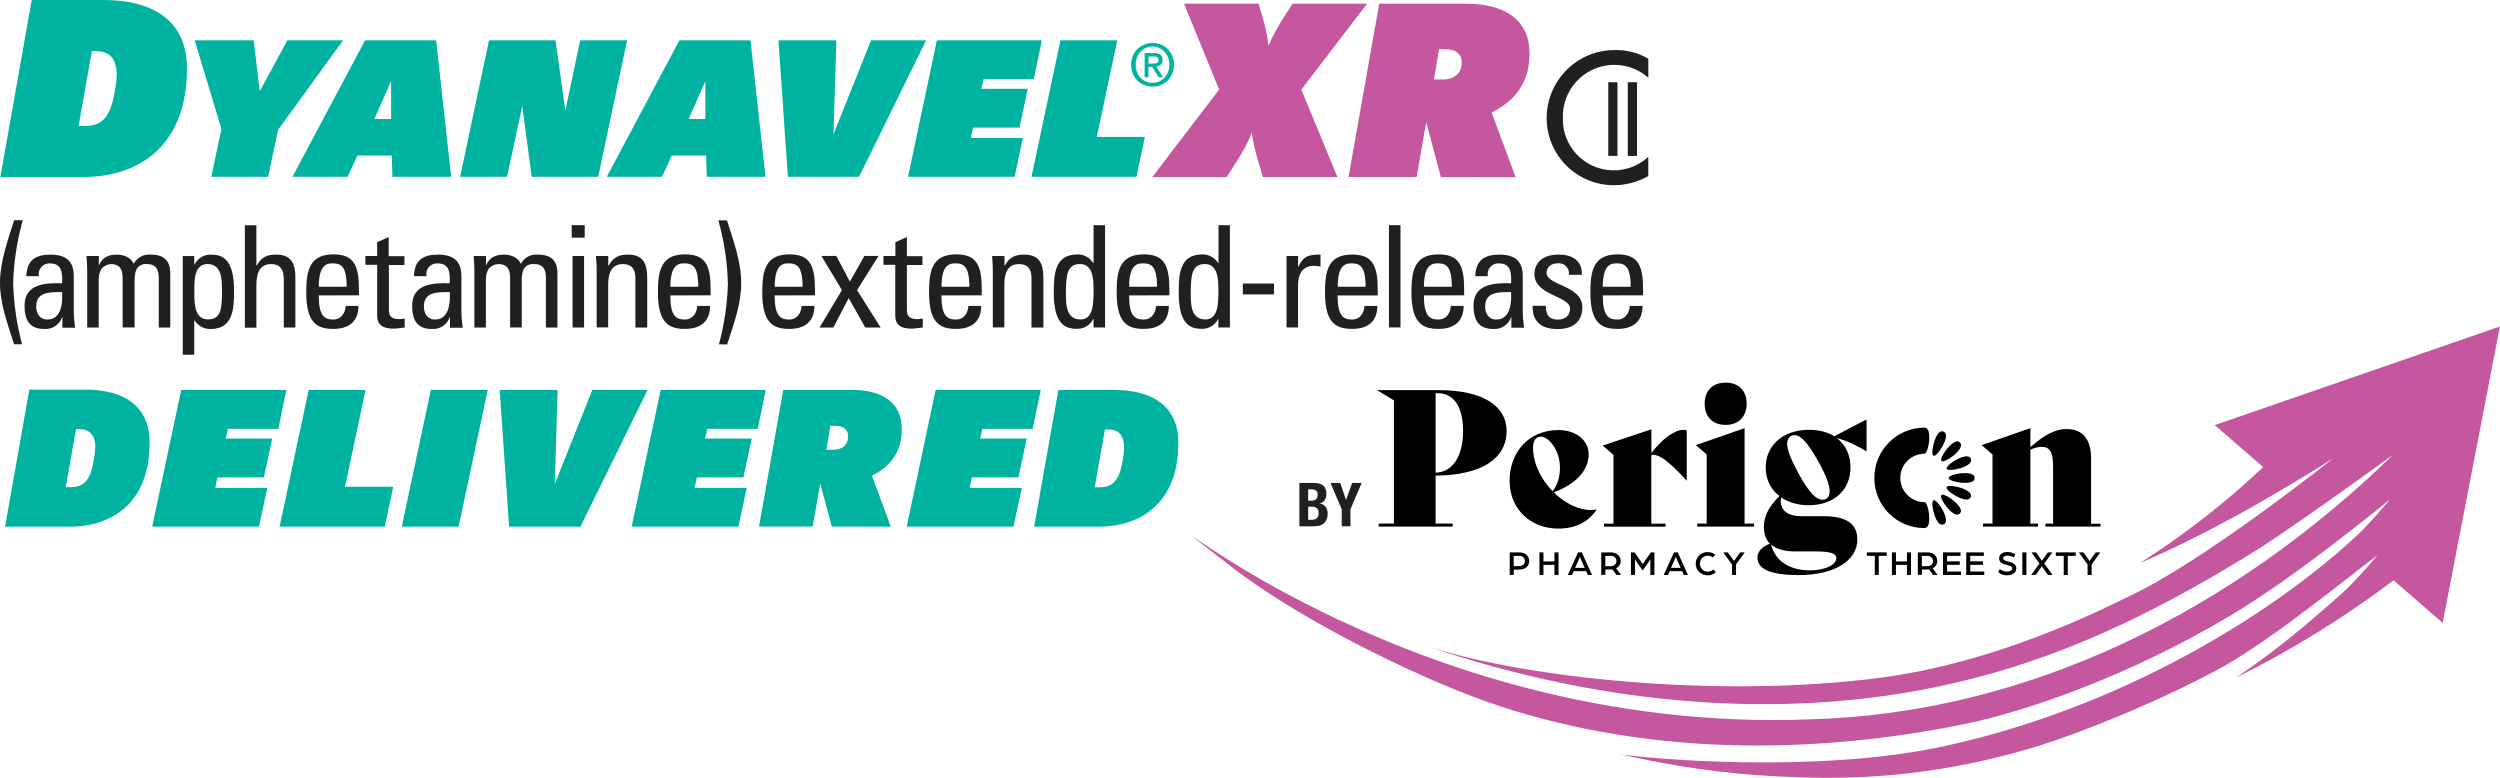 <?xml version="1.0" encoding="UTF-8"?>
<svg id="Layer_2" data-name="Layer 2" xmlns="http://www.w3.org/2000/svg" viewBox="0 0 395.11 122.93">
  <g id="Layer_2-2" data-name="Layer 2">
    <g id="Layer_1-2" data-name="Layer 1-2">
      <g>
        <path d="M260.5,12.27c-3.38-2.96-8.52-2.63-11.48.75-1.35,1.55-2.08,3.55-2.02,5.6-.14,4.45,3.36,8.17,7.8,8.3,2.1.06,4.15-.69,5.7-2.12v3.03c-1.64.93-3.49,1.43-5.38,1.44-5.86.04-10.64-4.68-10.68-10.54v-.04c0-5.95,4.8-10.78,10.74-10.78h.17c1.82-.02,3.6.45,5.16,1.38v2.97Z" style="fill: #221f1f;"/>
        <rect x="254.18" y="13" width="1.45" height="11.64" style="fill: #221f1f;"/>
        <rect x="257.26" y="13" width="1.46" height="11.64" style="fill: #221f1f;"/>
        <g>
          <path d="M122.43,46.71c0,3.16.84,3.79,2.29,3.79,1.25,0,1.9-1.01,1.97-2.15h2.02c0,2.51-1.56,3.63-3.94,3.63s-4.3-.72-4.3-5.71c0-3.32.38-6.07,4.3-6.07,3.23,0,4.03,1.77,4.03,5.51v.96l-6.36.02h0ZM126.84,45.32c0-3.29-.92-3.7-2.26-3.7-1.16,0-2.13.57-2.14,3.7h4.42,0Z" style="fill: #221f1f;"/>
          <polygon points="139.18 51.76 136.75 51.76 134.13 47.12 131.71 51.76 129.53 51.76 133.06 45.85 129.82 40.45 132.17 40.45 134.32 44.5 136.61 40.45 138.84 40.45 135.45 45.86 139.18 51.76" style="fill: #221f1f;"/>
          <path d="M141.51,40.46v-2.18l1.82-.82v3.03h2.46v1.39h-2.46v6.93c0,.72,0,1.63,1.68,1.63.14,0,.42-.05.83-.09v1.41c-.61.04-1.21.18-1.82.18-1.75,0-2.53-.72-2.53-2.02v-8.07h-1.86v-1.39h1.88Z" style="fill: #221f1f;"/>
          <path d="M148.79,46.71c0,3.16.84,3.79,2.29,3.79,1.25,0,1.9-1.01,1.97-2.15h2.02c0,2.51-1.56,3.63-3.94,3.63s-4.3-.72-4.3-5.71c0-3.32.38-6.07,4.3-6.07,3.23,0,4.03,1.77,4.03,5.51v.96l-6.36.02h0ZM153.2,45.32c0-3.29-.92-3.7-2.26-3.7-1.16,0-2.13.57-2.14,3.7h4.42,0Z" style="fill: #221f1f;"/>
          <path d="M163.02,51.76v-7.83c0-1.21-.42-2.19-1.99-2.19-2.01,0-2.3,1.82-2.3,3.33v6.67h-1.82v-8.93c0-.78-.05-1.57-.11-2.35h1.95v1.46h.09c.73-1.28,1.57-1.68,3.03-1.68,2.42,0,3.03,1.46,3.03,3.7v7.83h-1.87Z" style="fill: #221f1f;"/>
          <path d="M172.83,35.59h1.82v16.16h-1.82v-1.34h-.05c-.49.99-1.5,1.59-2.6,1.56-1.82,0-3.64-.72-3.64-5.69,0-2.82.1-6.07,3.74-6.07,1.01-.02,1.96.5,2.49,1.36h.06v-5.99h0ZM170.7,41.73c-1.98,0-2.24,1.56-2.24,4.59,0,1.71,0,4.17,2.31,4.17,2.06,0,2.06-2.56,2.06-4.85,0-1.49-.1-3.91-2.13-3.91" style="fill: #221f1f;"/>
          <path d="M178.45,46.71c0,3.16.84,3.79,2.29,3.79,1.25,0,1.9-1.01,1.97-2.15h2.02c0,2.51-1.57,3.63-3.95,3.63s-4.3-.72-4.3-5.71c0-3.32.38-6.07,4.3-6.07,3.23,0,4.03,1.77,4.03,5.51v.96l-6.37.02h0ZM182.86,45.32c0-3.29-.92-3.7-2.26-3.7-1.16,0-2.13.57-2.15,3.7h4.42Z" style="fill: #221f1f;"/>
          <path d="M192.56,35.59h1.82v16.16h-1.82v-1.34h-.04c-.49.98-1.5,1.59-2.6,1.56-1.82,0-3.63-.72-3.63-5.69,0-2.82.09-6.07,3.74-6.07,1.01-.02,1.95.5,2.49,1.36h.06v-5.99h-.02ZM190.43,41.73c-1.97,0-2.24,1.56-2.24,4.59,0,1.71,0,4.17,2.31,4.17,2.06,0,2.06-2.56,2.06-4.85,0-1.49-.1-3.91-2.13-3.91h0Z" style="fill: #221f1f;"/>
          <rect x="196.42" y="44.81" width="4.93" height="1.72" style="fill: #221f1f;"/>
          <path d="M205.16,42.16h.04c.77-1.73,1.71-1.93,3.5-1.93v1.9l-.51-.08c-.16-.02-.33-.04-.49-.04-2.04,0-2.55,1.55-2.55,3.07v6.67h-1.82v-11.29h1.82v1.71h.02Z" style="fill: #221f1f;"/>
          <path d="M211.4,46.71c0,3.16.84,3.79,2.29,3.79,1.25,0,1.9-1.01,1.97-2.15h2.02c0,2.51-1.57,3.63-3.95,3.63s-4.32-.7-4.32-5.68c0-3.32.37-6.07,4.3-6.07,3.23,0,4.03,1.77,4.03,5.51v.96h-6.34,0ZM215.82,45.32c0-3.29-.92-3.7-2.26-3.7-1.16,0-2.13.57-2.14,3.7h4.42,0Z" style="fill: #221f1f;"/>
          <rect x="219.52" y="35.59" width="1.82" height="16.16" style="fill: #221f1f;"/>
          <path d="M225.04,46.71c0,3.16.84,3.79,2.29,3.79,1.25,0,1.9-1.01,1.97-2.15h2.02c0,2.51-1.57,3.63-3.95,3.63s-4.3-.72-4.3-5.71c0-3.32.38-6.07,4.3-6.07,3.23,0,4.03,1.77,4.03,5.51v.96l-6.37.02h0ZM229.45,45.32c0-3.29-.92-3.7-2.26-3.7-1.16,0-2.13.57-2.15,3.7h4.42Z" style="fill: #221f1f;"/>
          <path d="M238.86,50.13h-.04c-.41,1.2-1.59,1.97-2.85,1.86-2.39,0-3.09-1.55-3.09-3.71,0-3.44,3.36-3.59,5.94-3.51.04-1.51.06-3.14-1.9-3.14-.92-.07-1.73.61-1.8,1.53,0,.16,0,.33.03.49h-1.99c.09-2.53,1.43-3.41,3.83-3.41,2.91,0,3.67,1.51,3.67,3.41v5.46c0,.9.08,1.79.22,2.69h-2.02v-1.65h0ZM234.71,48.41c0,1.1.54,2.09,1.77,2.09,1.12,0,2.51-.69,2.34-4.34-1.75.02-4.1-.14-4.1,2.26" style="fill: #221f1f;"/>
          <path d="M246.12,52c-2.42,0-3.96-1.08-3.9-3.67h2.09c0,.65,0,2.18,1.88,2.18,1.1,0,1.95-.57,1.95-1.73,0-2.02-5.64-2.06-5.64-5.46,0-1.21.72-3.09,3.9-3.09,2.01,0,3.74.96,3.59,3.2h-2.04c.13-.87-.47-1.68-1.34-1.81-.14-.02-.29-.02-.43,0-.99,0-1.75.54-1.75,1.52,0,1.99,5.65,1.95,5.65,5.4,0,2.5-1.71,3.47-3.95,3.47" style="fill: #221f1f;"/>
          <path d="M253.31,46.71c0,3.16.85,3.79,2.29,3.79,1.25,0,1.9-1.01,1.98-2.15h2.02c0,2.51-1.57,3.63-3.95,3.63s-4.3-.72-4.3-5.71c0-3.32.38-6.07,4.3-6.07,3.23,0,4.03,1.77,4.03,5.51v.96l-6.37.02h0ZM257.72,45.32c0-3.29-.92-3.7-2.26-3.7-1.16,0-2.13.57-2.15,3.7h4.42Z" style="fill: #221f1f;"/>
          <path d="M2.22,54.41c-.98-3.16-2.22-6.34-2.22-9.7s1.21-6.67,2.24-9.91h1.36c-.92,3.27-1.43,6.63-1.52,10.02.1,3.24.57,6.46,1.41,9.59h-1.28Z" style="fill: #221f1f;"/>
          <path d="M9.86,50.13h-.04c-.41,1.2-1.58,1.97-2.85,1.86-2.42,0-3.09-1.55-3.09-3.71,0-3.44,3.36-3.59,5.94-3.51.04-1.51.06-3.14-1.9-3.14-.92-.07-1.73.62-1.8,1.55,0,.16,0,.32.03.47h-1.99c.09-2.53,1.43-3.41,3.83-3.41,2.91,0,3.67,1.51,3.67,3.41v5.46c0,.9.08,1.79.22,2.69h-2.02v-1.65h0ZM5.72,48.41c0,1.1.53,2.09,1.77,2.09,1.12,0,2.51-.69,2.33-4.34-1.75.02-4.1-.14-4.1,2.26" style="fill: #221f1f;"/>
          <path d="M19.38,51.76v-7.83c0-1.15-.32-2.19-1.82-2.19-.6.02-1.15.3-1.54.76-.28.51-.43,1.08-.42,1.66v7.6h-1.82v-8.95c0-.78-.05-1.57-.11-2.35h1.95v1.41h.04c.54-1.21,1.51-1.63,2.82-1.63,1.03,0,2.22.42,2.65,1.46.51-.99,1.58-1.57,2.69-1.46,1.21,0,3.09.26,3.09,2.93v8.59h-1.82v-7.83c0-1.15-.32-2.19-1.82-2.19-.5-.08-1.02.08-1.39.42-.53.45-.61,1.56-.61,1.99v7.6h-1.9Z" style="fill: #221f1f;"/>
          <path d="M30.72,41.8h.04c.49-.99,1.5-1.6,2.6-1.56,1.82,0,3.63.72,3.63,5.69,0,2.82-.1,6.07-3.74,6.07-1.01.02-1.95-.5-2.49-1.36h-.06v5.42h-1.82v-15.59h1.82v1.35h.02ZM35.08,45.92c0-1.71,0-4.19-2.3-4.19s-2.06,3.13-2.06,4.85c0,1.5.09,3.9,2.13,3.9s2.24-1.54,2.24-4.56" style="fill: #221f1f;"/>
          <path d="M44.85,51.76v-7.65c0-1.39-.45-2.37-2.02-2.37-1.82,0-2.31,1.47-2.31,3.38v6.67h-1.82v-16.19h1.82v6.32h.09c.74-1.32,1.59-1.68,3.07-1.68,1.93,0,3,.96,3,3.51v8.01h-1.83Z" style="fill: #221f1f;"/>
          <path d="M50.38,46.71c0,3.16.84,3.79,2.29,3.79,1.25,0,1.9-1.01,1.97-2.15h2.01c0,2.51-1.57,3.63-3.95,3.63s-4.3-.72-4.3-5.71c0-3.32.38-6.07,4.3-6.07,3.23,0,4.03,1.77,4.03,5.51v.96l-6.35.02h0ZM54.79,45.32c0-3.29-.92-3.7-2.26-3.7-1.16,0-2.13.57-2.15,3.7h4.42Z" style="fill: #221f1f;"/>
          <path d="M59.61,40.46v-2.18l1.82-.82v3.03h2.49v1.39h-2.46v6.93c0,.72,0,1.63,1.68,1.63.14,0,.42-.05.82-.09v1.41c-.61.04-1.21.18-1.82.18-1.75,0-2.53-.72-2.53-2.02v-8.07h-1.86v-1.39h1.86Z" style="fill: #221f1f;"/>
          <path d="M71.12,50.13h-.04c-.41,1.2-1.59,1.97-2.85,1.86-2.42,0-3.09-1.55-3.09-3.71,0-3.44,3.36-3.59,5.94-3.51.04-1.51.06-3.14-1.9-3.14-.92-.07-1.73.61-1.8,1.53-.02.16,0,.33.03.49h-1.99c.09-2.53,1.43-3.41,3.83-3.41,2.91,0,3.67,1.51,3.67,3.41v5.46c0,.9.08,1.79.22,2.69h-2.02v-1.65h0ZM66.99,48.41c0,1.1.53,2.09,1.77,2.09,1.12,0,2.5-.69,2.33-4.34-1.75.02-4.1-.14-4.1,2.26" style="fill: #221f1f;"/>
          <path d="M80.62,51.76v-7.83c0-1.15-.32-2.19-1.82-2.19-.61,0-1.2.29-1.59.76-.28.51-.42,1.08-.42,1.66v7.6h-1.82v-8.95c0-.78-.05-1.57-.11-2.35h1.95v1.41h.04c.54-1.21,1.5-1.63,2.82-1.63,1.03,0,2.22.42,2.65,1.46.51-.99,1.58-1.57,2.69-1.46,1.21,0,3.09.26,3.09,2.93v8.59h-1.82v-7.83c0-1.15-.31-2.19-1.82-2.19-.5-.08-1.02.07-1.39.42-.54.45-.61,1.56-.61,1.99v7.6h-1.86Z" style="fill: #221f1f;"/>
          <path d="M90.35,35.59h2.06v1.97h-2.06v-1.97h0ZM92.31,51.76h-1.82v-11.3h1.82v11.3Z" style="fill: #221f1f;"/>
          <path d="M100.42,51.76v-7.83c0-1.21-.43-2.19-1.99-2.19-2.02,0-2.31,1.82-2.31,3.33v6.67h-1.82v-8.93c0-.78-.04-1.57-.11-2.35h1.94v1.46h.1c.72-1.28,1.57-1.68,3.03-1.68,2.42,0,3.03,1.46,3.03,3.7v7.83h-1.86Z" style="fill: #221f1f;"/>
          <path d="M105.94,46.71c0,3.16.85,3.79,2.29,3.79,1.25,0,1.9-1.01,1.97-2.15h2.02c0,2.51-1.57,3.63-3.94,3.63s-4.3-.72-4.3-5.71c0-3.32.38-6.07,4.3-6.07,3.23,0,4.03,1.77,4.03,5.51v.96l-6.37.02h0ZM110.36,45.32c0-3.29-.92-3.7-2.26-3.7-1.16,0-2.13.57-2.15,3.7h4.42Z" style="fill: #221f1f;"/>
          <path d="M113.63,54.41c.84-3.13,1.32-6.34,1.41-9.59-.09-3.38-.59-6.74-1.51-9.99h1.37c1,3.25,2.24,6.46,2.24,9.91s-1.21,6.52-2.22,9.7l-1.3-.02Z" style="fill: #221f1f;"/>
        </g>
        <path d="M199.59,27.97l-.82-2.77c-.41-1.39-.72-2.81-.94-4.24-.57,1.49-1.32,2.91-2.19,4.24l-1.76,2.77h-11.76l10.56-13.81-5.55-13.58h11.78l.7,2.42c.43,1.38.72,2.81.86,4.24.64-1.47,1.39-2.89,2.26-4.24l1.56-2.42h11.78l-10.41,13.58,5.71,13.81h-11.8.02Z" style="fill: #c4579d;"/>
        <path d="M227.72,27.97l-2.27-8.49h-.08l-1.48,8.49h-10.76l4.85-27.38h13.77c5.6,0,9.98,2.19,9.98,7.88,0,5.16-2.93,7.79-5.99,9.31l3.79,10.22-11.81-.02h0ZM228.33,7.77h-.9l-.8,4.79h1.41c1.92,0,2.97-1.05,2.97-2.69,0-1.19-.7-2.09-2.66-2.09h-.02Z" style="fill: #c4579d;"/>
        <polygon points="45.41 6.37 41.05 14.43 40.1 6.37 30.76 6.37 35 20.38 33.39 27.94 42.38 27.94 43.95 20.51 54.23 6.37 45.41 6.37" style="fill: #00b3a1;"/>
        <path d="M57.7,6.37l-11.48,21.57h8.72l1.56-3.36h5.42l.1,3.36h9.28l-2.37-21.57h-11.25,0ZM61.81,12.82v5.99h-2.65l2.65-5.99Z" style="fill: #00b3a1;"/>
        <polygon points="91.69 6.37 89.35 17.49 87.8 6.37 77.29 6.37 72.72 27.94 80.14 27.94 82.54 16.74 84.03 27.94 94.54 27.94 99.11 6.37 91.69 6.37" style="fill: #00b3a1;"/>
        <path d="M107.38,6.37l-11.48,21.57h8.72l1.56-3.36h5.42l.1,3.36h9.28l-2.37-21.57h-11.25,0ZM111.48,12.82v5.99h-2.65l2.65-5.99Z" style="fill: #00b3a1;"/>
        <polygon points="137.66 6.37 131.73 21.22 132.18 6.37 123.03 6.37 124.52 27.94 135.77 27.94 146.37 6.37 137.66 6.37" style="fill: #00b3a1;"/>
        <polygon points="161.13 20.17 162.43 14.03 155.09 14.03 155.44 12.5 163.39 12.5 164.66 6.37 148.07 6.37 143.51 27.94 160.35 27.94 161.66 21.81 153.44 21.81 153.79 20.17 161.13 20.17" style="fill: #00b3a1;"/>
        <path d="M185.55,10.24c0,.49-.09.96-.27,1.41-.17.41-.41.78-.73,1.09-.31.3-.68.54-1.08.7-.41.17-.85.26-1.29.25-.47,0-.93-.08-1.37-.26-.41-.17-.77-.41-1.08-.73-.3-.31-.54-.69-.7-1.09-.18-.44-.26-.91-.26-1.38,0-.49.09-.96.27-1.41.18-.41.42-.78.74-1.09.31-.3.69-.53,1.08-.69.41-.17.85-.26,1.31-.26,1.35-.02,2.59.79,3.11,2.04.18.45.27.92.26,1.41M184.81,10.23c0-.39-.06-.78-.21-1.15-.12-.33-.32-.65-.57-.9-.23-.26-.52-.46-.84-.61-.33-.14-.68-.22-1.04-.22s-.72.07-1.05.22c-.32.14-.61.35-.84.61-.25.26-.44.57-.57.9-.14.37-.21.76-.2,1.15,0,.37.06.76.19,1.11.12.33.3.65.53.91.24.26.52.46.84.61.35.15.73.23,1.11.22.36,0,.71-.06,1.04-.21.32-.14.61-.34.84-.61.25-.26.44-.57.57-.9.14-.37.21-.75.2-1.14M181.51,12.2h-.61v-3.82h1.45c.37-.02.73.06,1.04.26.25.21.38.52.35.84.02.28-.08.56-.29.76-.21.17-.45.26-.72.29l1.08,1.68h-.71l-.99-1.63h-.61v1.63h0ZM182.22,10.03h.34c.1,0,.19-.03.28-.08.08-.04.14-.1.19-.18.06-.1.08-.22.07-.33,0-.1-.02-.19-.08-.27-.05-.07-.12-.13-.19-.16-.09-.04-.18-.06-.27-.07h-1.04v1.12l.7-.02Z" style="fill: #00b3a1;"/>
        <path d="M.06,27.97L5.01,0h11.35c7.99,0,13.19,3.4,13.19,10.79,0,12.86-8.27,17.18-16.31,17.18H.06ZM18.45,11.91c0-2.76-1.21-3.83-3.36-3.83h-.57l-2.1,11.83h.88c2.48,0,4.08-.88,4.85-5.51.16-.82.26-1.65.29-2.48" style="fill: #00b3a1;"/>
        <polygon points="167.6 6.37 163.02 27.94 179.61 27.94 180.94 21.64 173.34 21.64 176.58 6.37 167.6 6.37" style="fill: #00b3a1;"/>
        <g>
          <path d="M131.46,83.22l-1.79-6.69h-.06l-1.17,6.69h-8.48l3.83-21.6h10.86c4.42,0,7.87,1.73,7.87,6.22,0,4.07-2.31,6.14-4.72,7.34l2.99,8.06-9.32-.02ZM131.94,67.3h-.71l-.64,3.78h1.11c1.51,0,2.34-.83,2.34-2.13,0-.94-.56-1.65-2.1-1.65h-.02,0Z" style="fill: #00b3a1;"/>
          <polygon points="93.61 61.63 87.68 76.5 88.13 61.63 78.97 61.63 80.46 83.24 91.73 83.24 102.35 61.63 93.61 61.63" style="fill: #00b3a1;"/>
          <polygon points="41.71 75.45 43.02 69.31 35.67 69.31 36.01 67.78 43.98 67.78 45.25 61.63 28.64 61.63 24.05 83.24 40.93 83.24 42.24 77.1 34.02 77.1 34.36 75.45 41.71 75.45" style="fill: #00b3a1;"/>
          <polygon points="117.49 75.45 118.8 69.31 111.44 69.31 111.78 67.78 119.75 67.78 121.02 61.63 104.41 61.63 99.83 83.24 116.7 83.24 118.02 77.1 109.78 77.1 110.14 75.45 117.49 75.45" style="fill: #00b3a1;"/>
          <polygon points="160.96 75.45 162.27 69.31 154.91 69.31 155.25 67.78 163.21 67.78 164.49 61.63 147.87 61.63 143.3 83.24 160.17 83.24 161.49 77.1 153.25 77.1 153.6 75.45 160.96 75.45" style="fill: #00b3a1;"/>
          <path d="M.8,83.24l3.84-21.67h8.79c6.19,0,10.22,2.63,10.22,8.36,0,9.97-6.42,13.31-12.63,13.31H.8ZM15.06,70.79c0-2.14-.94-2.97-2.6-2.97h-.44l-1.63,9.17h.68c1.92,0,3.16-.69,3.75-4.27.13-.64.2-1.28.22-1.92" style="fill: #00b3a1;"/>
          <path d="M163.44,83.24l3.83-21.61h8.77c6.18,0,10.19,2.62,10.19,8.34,0,9.94-6.39,13.27-12.6,13.27h-10.19ZM177.66,70.83c0-2.13-.93-2.96-2.59-2.96h-.44l-1.62,9.14h.68c1.91,0,3.15-.68,3.75-4.26.13-.63.2-1.28.22-1.91" style="fill: #00b3a1;"/>
          <polygon points="48.78 61.63 44.19 83.24 60.81 83.24 62.15 76.93 54.53 76.93 57.77 61.63 48.78 61.63" style="fill: #00b3a1;"/>
          <polygon points="68.09 61.63 63.5 83.24 72.48 83.24 77.08 61.63 68.09 61.63" style="fill: #00b3a1;"/>
        </g>
        <g>
          <g>
            <path d="M205.38,76.33h2.31c1.13,0,1.94.42,1.94,1.74,0,.74-.35,1.3-1.04,1.5v.02c.76.1,1.24.68,1.24,1.59,0,1.08-.53,2-2.14,2h-2.33v-6.84h0ZM206.76,79.13h.39c.76,0,1.1-.26,1.1-.9s-.32-.89-1-.89h-.5v1.79h0ZM206.76,82.15h.53c.66,0,1.11-.24,1.11-1.04s-.45-1.03-1.05-1.03h-.6v2.06h0Z" style="fill: #221f1f;"/>
            <path d="M211.82,76.33l.9,2.65h.02l.96-2.65h1.5l-1.77,4.15v2.69h-1.38v-2.69l-1.77-4.15h1.55,0Z" style="fill: #221f1f;"/>
          </g>
          <g>
            <polygon points="243.3 87.3 243.93 87.3 243.93 88.73 245.67 88.73 245.67 87.3 246.31 87.3 246.31 90.87 245.67 90.87 245.67 89.27 243.93 89.27 243.93 90.87 243.3 90.87 243.3 87.3"/>
            <polygon points="296.3 87.85 295.04 87.85 295.04 87.3 298.18 87.3 298.18 87.85 296.93 87.85 296.93 90.87 296.3 90.87 296.3 87.85"/>
            <path d="M250.45,89.75l-.41-.92c-.15-.35-.35-.83-.35-.83,0,0-.19.47-.35.83l-.41.92h1.52,0ZM249.39,87.3h.61l1.61,3.57h-.65l-.28-.61h-1.96l-.28.61h-.65l1.61-3.57h0Z"/>
            <path d="M254.6,89.48c.51,0,.87-.37.87-.81s-.36-.82-.86-.82h-.9v1.63h.9,0ZM253.06,87.3h1.51c1.02,0,1.57.61,1.57,1.36,0,.48-.26.93-.73,1.16l.79,1.04h-.74l-.62-.87c-.1.02-.21.02-.32.02h-.81v.84h-.64v-3.57h0Z"/>
            <path d="M257.76,87.3h.56l.49.69c.26.35.81,1.15.81,1.15,0,0,.56-.79.8-1.14l.49-.7h.56v3.57h-.64v-2.48s-.11.2-.34.53l-.88,1.25-.88-1.27c-.22-.32-.33-.53-.33-.53v2.48h-.64v-3.57h0Z"/>
            <path d="M265.61,89.75l-.41-.92c-.15-.35-.35-.83-.35-.83,0,0-.19.47-.35.83l-.41.92h1.52,0ZM264.55,87.3h.61l1.61,3.57h-.65l-.28-.61h-1.96l-.28.61h-.65l1.61-3.57h0Z"/>
            <path d="M268,89.08c0-1.01.8-1.83,1.88-1.83.46,0,.88.15,1.2.42l-.37.43c-.24-.18-.51-.27-.79-.27-.74,0-1.26.57-1.26,1.25s.52,1.27,1.22,1.27c.35,0,.67-.13.9-.35l.39.44c-.33.3-.78.49-1.29.49-1.08,0-1.88-.82-1.88-1.84"/>
            <path d="M273.73,89.22l-1.38-1.92h.73l.7.97c.16.22.27.4.27.4,0,0,.14-.19.28-.4l.68-.97h.73l-1.37,1.91v1.65h-.64v-1.65h0Z"/>
            <path d="M226.89,62.14v12.55c2.61-.03,4.34-2.49,4.34-6.56s-1.62-5.99-4.02-5.99h-.33ZM226.89,75.17v7.58h2.69v.48h-11.68v-.48h2.4v-19.47l-2.67-1.62h9.73c7.37,0,10.75,2.73,10.75,6.44,0,4.43-4.04,7.01-11.23,7.07"/>
            <path d="M242.29,70.77c0,2.49,1.29,5.01,3.08,6.86.84-1.08,1.17-2.28,1.17-3.8,0-2.61-1.74-4.82-3.03-4.82-.78,0-1.23.66-1.23,1.77M252.33,80.54c-1.26,1.92-3.27,3-6.05,3-4.22,0-7.7-2.93-7.7-7.58,0-4.38,2.93-7.99,7.73-7.99,2.81,0,4.77,1.65,4.77,3.83,0,2.49-1.92,4.67-5.52,6.02,1.71,1.67,3.87,2.79,5.87,2.79.3,0,.6-.03.87-.09l.03.03h0Z"/>
            <path d="M266.58,68.01v7.94h-.03c-3.12-3.44-4.53-4.22-5.57-4.04v10.85h2.25v.48h-9.73v-.48h1.5v-10.87l-1.71-1.47,7.7-2.57v3.75c1.71-2.25,3.66-3.66,5.03-3.66.21,0,.39.03.57.09"/>
            <path d="M269.41,63.79c0-1.98,1.2-3.32,3.32-3.32s3.32,1.35,3.32,3.32-1.2,3.36-3.32,3.36-3.32-1.35-3.32-3.36M268.23,82.75h1.5v-10.93l-1.71-1.47,7.7-2.69v15.09h1.5v.48h-8.99v-.48Z"/>
            <path d="M289.17,77.66c0-.96-.54-2.49-1.8-4.73-1.77-3.15-2.81-4.16-3.75-4.16-.63,0-1.17.48-1.17,1.32,0,1.05.6,2.52,1.79,4.73,1.74,3.2,2.88,4.16,3.78,4.16.69,0,1.14-.45,1.14-1.32M279.91,86.07c.72,2.79,3.12,4.07,6.17,4.07,2.3,0,4.14-.84,4.14-1.94,0-.69-.87-1.05-3.24-1.05h-3.24c-1.77,0-3.03-.39-3.83-1.08M295,66.37v4.91l-.03.03c-1.41-.84-3.32-1.77-4.67-2.06,1.41,1.05,2.16,2.69,2.16,4.67,0,3.39-2.49,5.93-6.62,5.93-1.67,0-3.17-.45-4.34-1.23-.3,1.71.63,2.96,3.24,2.96h3.44c3.47,0,5.36,1.08,5.36,3.68,0,3.41-3.71,5.63-9.23,5.63-4.41,0-6.56-.9-6.56-2.79,0-.9.72-1.71,1.98-2.18-.66-.66-.96-1.55-.96-2.64,0-1.65.69-3.08,2.45-4.89-1.35-1.02-2.16-2.57-2.16-4.53,0-3.29,2.52-5.93,6.86-5.93,1.59,0,2.93.36,3.98,1.02,1.62-.87,3.27-1.71,5.06-2.64l.03.03h0Z"/>
            <path d="M331.97,82.75v.48h-8.69v-.48h1.2v-9.01c0-2.34-.57-3.12-1.79-3.12-.6,0-1.2.18-1.8.45v11.68h1.2v.48h-8.69v-.48h1.5v-10.93l-1.71-1.47,7.7-2.69v3c1.94-1.68,3.68-2.85,5.72-2.85,2.54,0,3.87,1.59,3.87,4.65v10.31h1.5Z"/>
            <path d="M304.15,79.36h0c-2.11,0-3.82-1.72-3.82-3.83s1.71-3.82,3.82-3.82h0s.04,0,.06-.02c.08-.02.15-.1.23-.23.37-.64.72-2.71.25-3.53-.13-.22-.31-.34-.54-.34h0c-4.38,0-7.92,3.55-7.92,7.94s3.48,7.87,7.81,7.93c.03,0,.06,0,.1,0,.23,0,.42-.12.55-.34.47-.81.11-2.89-.26-3.53-.09-.15-.18-.23-.28-.24"/>
            <path d="M305.59,79.07s-.04.02-.06.04c-.06.06-.1.15-.12.3-.1.73.37,2.78,1.12,3.36.21.16.43.2.64.11.22-.09.34-.27.37-.53.12-.93-1-2.72-1.59-3.16-.15-.11-.27-.15-.37-.11"/>
            <path d="M306.83,78.24s-.03.04-.04.06c-.04.08-.04.18,0,.33.19.71,1.41,2.43,2.32,2.67.26.06.47.02.63-.14s.22-.38.14-.63c-.25-.91-1.96-2.13-2.67-2.32-.18-.05-.31-.03-.38.04"/>
            <path d="M307.66,77s-.02.05-.02.07c0,.09.04.18.13.29.45.58,2.23,1.71,3.16,1.58.26-.03.44-.17.53-.37.09-.22.05-.43-.11-.64-.57-.75-2.63-1.21-3.36-1.12-.18.02-.29.09-.33.18"/>
            <path d="M307.96,75.54s0,.05.02.07c.02.08.1.15.23.23.64.37,2.71.72,3.53.25.22-.13.34-.32.34-.55s-.12-.42-.34-.55c-.81-.47-2.89-.11-3.53.26-.16.1-.24.19-.24.3"/>
            <path d="M307.67,74.08s.02.04.04.06c.06.06.15.1.3.12.73.1,2.78-.37,3.36-1.12.16-.21.2-.43.11-.64-.09-.22-.27-.34-.53-.37-.93-.12-2.72,1-3.16,1.59-.11.15-.15.27-.11.37"/>
            <path d="M306.84,72.84s.04.03.06.04c.08.04.18.04.33,0,.71-.19,2.43-1.41,2.67-2.32.06-.26.02-.47-.14-.63-.16-.16-.38-.22-.63-.14-.91.25-2.13,1.96-2.32,2.67-.05.18-.03.31.04.38"/>
            <path d="M305.6,72.01s.05.02.07.02c.09,0,.18-.04.29-.13.58-.45,1.71-2.23,1.58-3.16-.03-.26-.17-.44-.37-.53-.22-.09-.43-.05-.64.11-.75.57-1.21,2.63-1.12,3.36.02.18.09.29.18.33"/>
            <polygon points="299.01 87.3 299.64 87.3 299.64 88.73 301.38 88.73 301.38 87.3 302.02 87.3 302.02 90.87 301.38 90.87 301.38 89.27 299.64 89.27 299.64 90.87 299.01 90.87 299.01 87.3"/>
            <polygon points="307.08 87.3 309.85 87.3 309.85 87.85 307.72 87.85 307.72 88.72 309.73 88.72 309.73 89.27 307.72 89.27 307.72 90.32 309.92 90.32 309.92 90.87 307.08 90.87 307.08 87.3"/>
            <polygon points="310.75 87.3 313.53 87.3 313.53 87.85 311.39 87.85 311.39 88.72 313.4 88.72 313.4 89.27 311.39 89.27 311.39 90.32 313.6 90.32 313.6 90.87 310.75 90.87 310.75 87.3"/>
            <path d="M304.63,89.48c.51,0,.87-.37.87-.81s-.36-.82-.86-.82h-.9v1.63h.9,0ZM303.09,87.3h1.51c1.02,0,1.57.61,1.57,1.36,0,.48-.26.93-.73,1.16l.79,1.04h-.74l-.62-.87c-.1.02-.21.02-.32.02h-.81v.84h-.64v-3.57h0Z"/>
            <path d="M240.14,89.47c.53,0,.86-.37.86-.81s-.33-.81-.86-.81h-.91v1.62h.91ZM238.6,87.3h1.51c1.02,0,1.57.61,1.57,1.36s-.54,1.36-1.58,1.36h-.86v.84h-.64v-3.57h0Z"/>
            <path d="M315.81,90.41l.25-.49c.29.24.65.42,1.18.42.38,0,.77-.18.77-.51s-.37-.42-.73-.51c-.65-.15-1.33-.37-1.33-1.08,0-.67.63-1,1.29-1,.51,0,.91.14,1.27.38l-.25.49c-.32-.21-.65-.29-1.02-.29-.24,0-.65.1-.65.42,0,.29.32.38.75.49.68.16,1.33.41,1.33,1.11,0,.75-.74,1.08-1.44,1.08-.77,0-1.19-.29-1.43-.51"/>
            <rect x="319.62" y="87.3" width=".64" height="3.57"/>
            <polygon points="322.33 89.07 321.06 87.3 321.79 87.3 322.7 88.63 323.66 87.3 324.36 87.3 323.09 89.07 324.41 90.87 323.67 90.87 322.7 89.51 321.72 90.87 321.01 90.87 322.33 89.07"/>
            <polygon points="326.16 87.85 324.91 87.85 324.91 87.3 328.06 87.3 328.06 87.85 326.8 87.85 326.8 90.87 326.16 90.87 326.16 87.85"/>
            <path d="M329.93,89.22l-1.38-1.92h.73l.7.97c.16.22.27.4.27.4,0,0,.14-.19.28-.4l.68-.97h.73l-1.37,1.91v1.65h-.64v-1.65h0Z"/>
          </g>
        </g>
        <path d="M350.01,67.17l7.67,6.65c-4.11,3.88-8.5,7.52-13.1,10.83-2.09,1.52-4.21,2.94-6.34,4.32,10.62-4.56,20.6-10.33,30.47-16.5,0,0-20.42,16.27-32.2,21.76-4.3,2.09-20.77,10.47-39.37,12.89-25.77,3.35-56.43-.02-71.58-4.99,27.34,9.35,57.85,12.35,85.88,5.19,16.43-4.1,31.37-11.72,45.72-20.7,7.16-4.65,21.06-14.75,21.06-14.75-24.93,24.24-57.2,40.98-92.55,41.83-30.37,1.13-60.55-7.31-86.77-22.34-3.47-2.02-6.88-4.17-10.2-6.43-.1-.06-.21-.12-.3-.18,1.75,1.35,5.61,4.37,7.36,5.7,11.92,8.81,30.57,17.66,41.34,21.18,23.54,7.69,49.08,7.74,73.39,2.8,9.88-2.01,26.16-7.7,41.81-17.02,11.05-6.58,24.01-17.42,25.45-18.49,0,0-3.16,3.74-4.92,5.4-13.76,12.93-37.98,27.69-65.8,33.66-20.2,4.34-46.78,1.89-50.85,1.24,7.99,1.86,16.17,3.06,24.52,3.47,8.89.47,23.26.82,41.52-4.82,6.27-1.94,19.15-7,29.12-12.51,7.82-4.33,20.95-15.06,24.41-17.63,0,0-3.3,3.99-5.73,6.15-5.79,5.14-10.28,8.91-16.63,13.21,8.77-4.34,17.13-9.5,24.9-15.38l7.76,6.73,9.04-46.84-45.09,15.59v-.02Z" style="fill: #c4579d;"/>
      </g>
    </g>
  </g>
</svg>